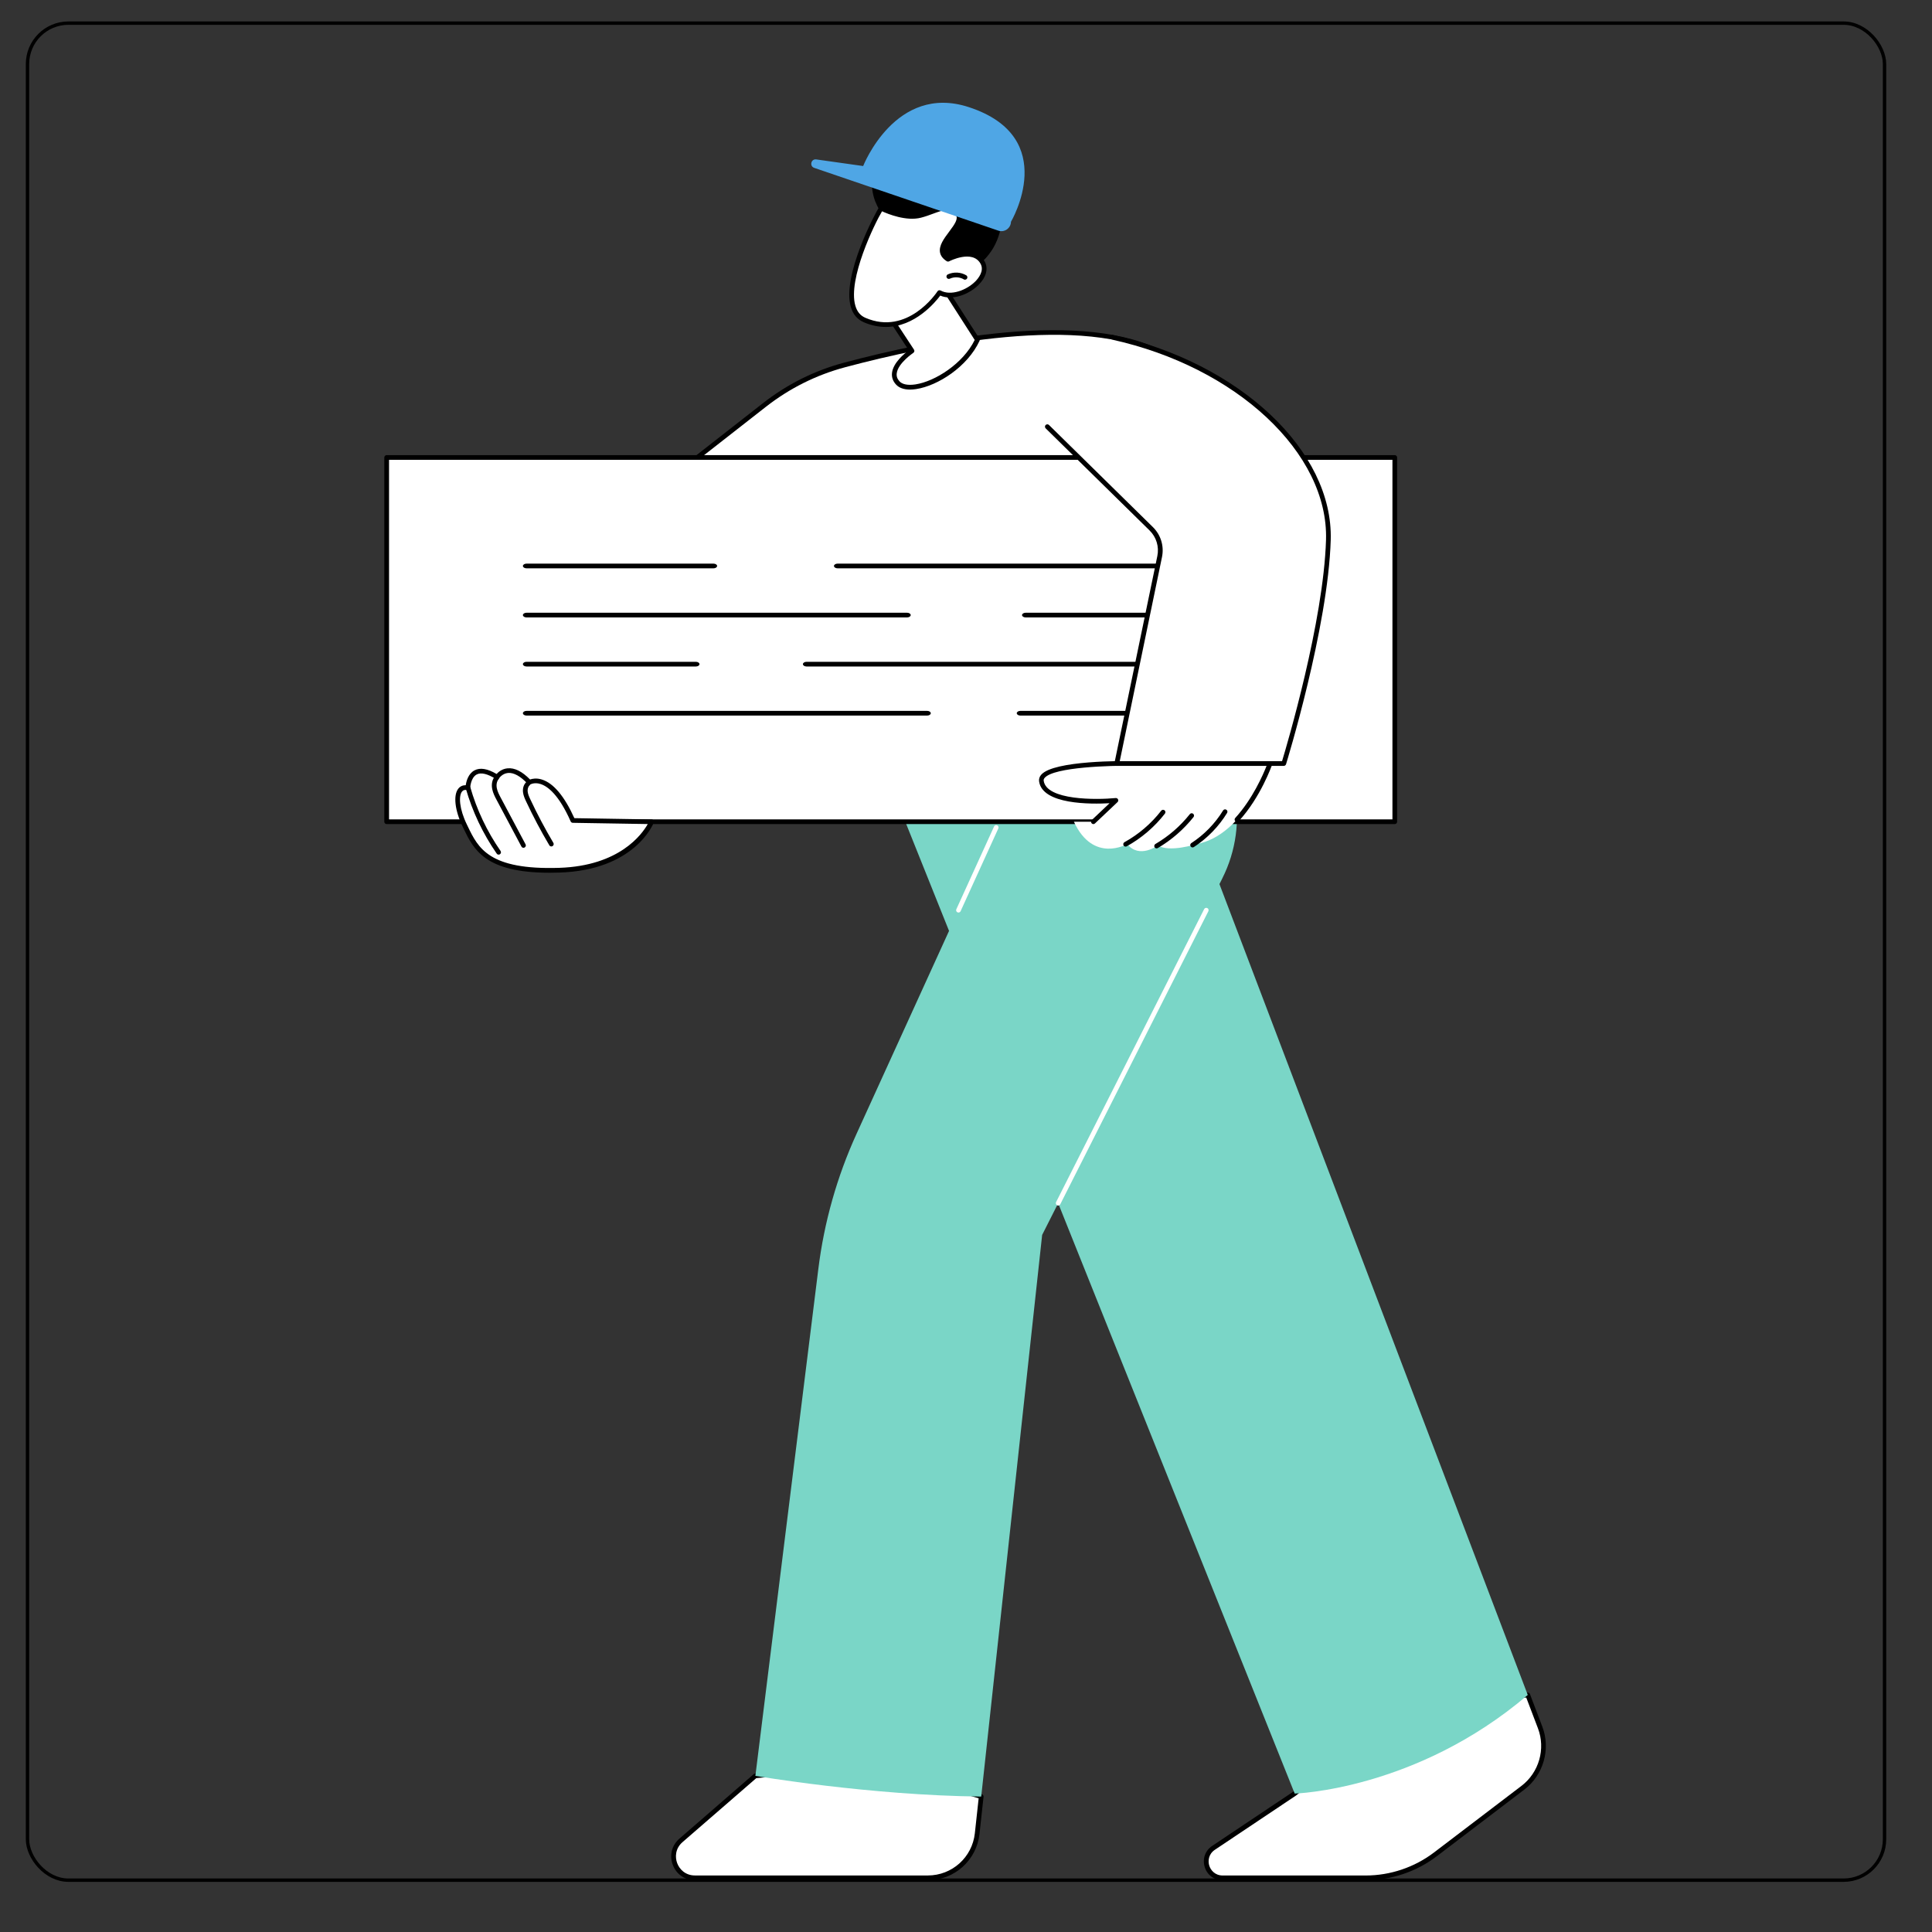 <?xml version="1.0" encoding="UTF-8"?><svg id="Laag_1" xmlns="http://www.w3.org/2000/svg" viewBox="0 0 566.93 566.93"><rect x="0" y="0" width="566.93" height="566.93" fill="#333333" stroke="none"/><defs><style>.cls-1{fill:none;stroke:#000;stroke-miterlimit:10;stroke-width:.99px;}.cls-2{fill:#fff;}.cls-3{fill:#7ad6c7;}.cls-4{fill:#4fa6e5;}</style></defs><path class="cls-2" d="M448.31,497.36c-40.24,4.9-68.39,28.94-68.39,28.94l-23.82,15.93c-3.95,2.64-2.08,8.8,2.67,8.8h41.99c7.38,0,14.56-2.42,20.44-6.89l25.69-19.56c5.41-4.12,7.47-11.31,5.05-17.67l-3.63-9.55Z"/><path d="M353.51,547.82c-.72-2.37.15-4.79,2.2-6.16l23.79-15.91c1.12-.94,29.34-24.27,68.72-29.07.31-.05.62.14.73.44l3.63,9.55c2.51,6.6.34,14.19-5.28,18.47l-25.69,19.56c-5.96,4.54-13.37,7.03-20.86,7.03h-41.99c-2.48,0-4.54-1.53-5.26-3.9ZM380.37,526.83s-.04.03-.06.05l-23.82,15.93c-1.87,1.25-2.06,3.27-1.65,4.62.41,1.35,1.69,2.92,3.94,2.92h41.99c7.19,0,14.3-2.4,20.02-6.75l25.69-19.56c5.13-3.91,7.12-10.85,4.82-16.88l-3.44-9.04c-39.28,4.97-67.21,28.47-67.49,28.71Z"/><path class="cls-3" d="M340.12,212.84l-75.67,25.29,115.47,288.18s35.62-1,68.39-28.94l-108.19-284.53Z"/><path class="cls-2" d="M199.83,540.04c-4.38,3.8-1.69,10.99,4.1,10.99h68.34c7.43,0,13.67-5.6,14.47-12.99l1.18-10.85c-32.75-10.06-66.27-6.08-66.27-6.08l-21.82,18.93Z"/><path d="M197.42,547.2c-1.04-2.79-.29-5.73,1.96-7.68l21.82-18.93c.1-.09.23-.15.37-.16.34-.04,34.05-3.88,66.56,6.11.32.1.52.41.48.73l-1.18,10.85c-.84,7.76-7.36,13.61-15.16,13.61h-68.34c-2.98,0-5.47-1.73-6.51-4.52ZM221.94,521.77l-21.66,18.79c-2.15,1.87-2.22,4.41-1.57,6.16.65,1.75,2.37,3.62,5.22,3.62h68.34c7.1,0,13.02-5.32,13.79-12.37l1.12-10.28c-30.72-9.29-62.37-6.22-65.24-5.91Z"/><path class="cls-3" d="M358.67,257.76c4.06-8.04,5.3-17.21,3.52-26.04l-2.63-13-59.58,7.3-48.63,106.68c-5.74,12.58-9.52,25.96-11.22,39.69l-18.47,148.72s33.4,5.73,66.27,6.08l17.88-164.81,52.87-104.62Z"/><path class="cls-2" d="M310.51,353.76c.25,0,.5-.14.62-.38l43.45-85.98c.17-.34.04-.76-.3-.93-.34-.17-.76-.04-.93.3l-43.45,85.98c-.17.34-.04.76.3.93.1.05.21.07.31.07Z"/><path class="cls-2" d="M281.25,267.78c.26,0,.51-.15.63-.4l11.07-24.28c.16-.35,0-.76-.34-.91-.35-.16-.76,0-.91.34l-11.07,24.28c-.16.35,0,.76.34.91.09.04.19.06.29.06Z"/><path class="cls-2" d="M193.01,143.32l31.3-24.48c6.96-5.45,14.95-9.45,23.49-11.73,23.17-6.19,70.25-16.2,93.86-3.02l9.45,41.27-158.1-2.03Z"/><path d="M351.11,146.04l-158.1-2.03c-.29,0-.55-.19-.65-.47-.09-.28,0-.58.23-.76l31.3-24.48c7.11-5.56,15.09-9.55,23.73-11.86,25.17-6.73,70.91-16.05,94.38-2.95.17.1.29.26.34.45l9.45,41.27c.05.21,0,.42-.14.59-.13.16-.33.26-.54.26h0ZM247.98,107.77c-8.46,2.26-16.28,6.17-23.24,11.61l-29.76,23.27,155.26,2-9.18-40.11c-23.12-12.64-68.21-3.42-93.08,3.23Z"/><rect class="cls-2" x="113.46" y="134.24" width="295.82" height="106.89"/><path d="M112.77,241.13v-106.89c0-.38.31-.69.69-.69h295.82c.38,0,.69.31.69.69v106.89c0,.38-.31.69-.69.69H113.46c-.38,0-.69-.31-.69-.69ZM408.59,134.93H114.16s0,105.51,0,105.51h294.44s0-105.51,0-105.51Z"/><path d="M245.8,166.77h116.39c.6,0,1.08-.31,1.08-.69,0-.38-.48-.69-1.08-.69h-116.39c-.6,0-1.08.31-1.08.69s.48.69,1.08.69Z"/><path d="M154.52,166.77h54.83c.6,0,1.08-.31,1.08-.69,0-.38-.48-.69-1.08-.69h-54.83c-.6,0-1.08.31-1.08.69,0,.38.48.69,1.08.69Z"/><path d="M300.99,181.18h61.19c.6,0,1.08-.31,1.08-.69s-.48-.69-1.08-.69h-61.19c-.6,0-1.08.31-1.08.69s.48.69,1.08.69Z"/><path d="M154.52,181.18h111.64c.6,0,1.08-.31,1.08-.69,0-.38-.48-.69-1.08-.69h-111.64c-.6,0-1.08.31-1.08.69,0,.38.48.69,1.08.69Z"/><path d="M236.69,195.58h125.5c.6,0,1.08-.31,1.08-.69s-.48-.69-1.08-.69h-125.5c-.6,0-1.08.31-1.08.69s.48.69,1.08.69Z"/><path d="M154.52,195.58h49.66c.6,0,1.08-.31,1.08-.69,0-.38-.48-.69-1.08-.69h-49.66c-.6,0-1.08.31-1.08.69,0,.38.48.69,1.08.69Z"/><path d="M299.44,209.98h62.75c.6,0,1.08-.31,1.08-.69,0-.38-.48-.69-1.08-.69h-62.75c-.6,0-1.08.31-1.08.69s.48.69,1.08.69Z"/><path d="M154.52,209.98h117.53c.6,0,1.08-.31,1.08-.69,0-.38-.48-.69-1.08-.69h-117.53c-.6,0-1.08.31-1.08.69,0,.38.48.69,1.08.69Z"/><path class="cls-2" d="M191.19,241.13s-5.28,13.5-27.04,14.21c-21.76.72-24.62-6.63-27.76-13.07-3.13-6.45-2.69-11.91.9-11.1,0,0,.27-8.45,8.6-3.15,0,0,3.22-5.17,9.49,1.54,0,0,6.09-3.75,12.71,11.2l23.1.38Z"/><path d="M136.05,243.16l-.28-.58c-2.3-4.74-2.82-9.22-1.28-11.16.53-.66,1.27-1.01,2.13-1.01h.05c.17-1.17.74-3.39,2.58-4.36,1.64-.87,3.81-.5,6.47,1.07.54-.6,1.61-1.51,3.21-1.66,2.07-.21,4.28.9,6.61,3.28.65-.24,1.87-.49,3.45,0,3.41,1.06,6.62,4.87,9.55,11.34l22.66.37c.23,0,.44.12.56.31.13.19.15.43.07.64-.22.57-5.7,13.93-27.66,14.65-.99.03-1.94.05-2.86.05-19.02,0-22.33-6.85-25.26-12.93ZM168.08,241.45c-.27,0-.51-.16-.62-.41-3.47-7.84-6.71-10.29-8.82-10.97-1.77-.57-2.87.06-2.91.08-.28.17-.64.12-.87-.12-2.1-2.26-4.12-3.37-5.79-3.21-1.69.16-2.58,1.51-2.61,1.56-.1.16-.25.27-.43.31-.18.04-.37,0-.52-.09-2.42-1.54-4.36-2-5.62-1.34-1.79.94-1.92,3.91-1.92,3.94,0,.21-.11.4-.27.52-.16.13-.37.17-.57.13-.7-.16-1.21-.02-1.56.43-1.01,1.27-.84,5.02,1.44,9.7l.28.58c3.03,6.28,6.18,12.77,26.83,12.1,17.68-.58,24.28-9.86,25.96-12.85l-22.01-.36Z"/><path d="M161.79,248.38c.12,0,.24-.03.35-.1.33-.19.44-.62.24-.95-2.45-4.14-4.73-8.44-6.77-12.79-.39-.83-.69-1.52-.77-2.25-.06-.58.05-1.36.55-1.81.28-.25.31-.69.05-.97-.25-.28-.69-.31-.97-.05-.76.68-1.13,1.79-1,2.99.11,1.01.55,1.94.89,2.68,2.06,4.39,4.35,8.73,6.83,12.91.13.22.36.34.59.34Z"/><path d="M153.62,248.77c.11,0,.22-.03.32-.08.34-.18.46-.6.28-.93l-7.23-13.58c-.49-.93-1.01-1.89-1.2-2.89-.2-1.01-.02-1.99.49-2.6.24-.29.2-.73-.09-.97-.29-.24-.73-.2-.97.09-.78.94-1.07,2.31-.78,3.75.24,1.2.82,2.3,1.34,3.27l7.23,13.58c.12.23.36.37.61.37Z"/><path d="M146.32,250.78c.14,0,.27-.04.39-.12.31-.22.39-.65.17-.96-3.99-5.75-6.99-12.09-8.91-18.82-.11-.37-.49-.58-.85-.47-.37.11-.58.49-.47.85,1.97,6.88,5.03,13.35,9.11,19.23.13.19.35.3.57.3Z"/><path class="cls-2" d="M372.68,224.02s-7.29,21.13-21.57,23.66c0,0-7.93,2.58-11.34.4,0,0-5.42,4.06-9.01-.4,0,0-9.93,5.78-15.63-6.55h5.7s6.62-6.26,6.62-6.26c0,0-20.85,2.05-21.88-5.7-.74-5.56,26.66-5.15,26.66-5.15h40.44Z"/><path d="M320.84,241.82c.17,0,.34-.06.47-.19l6.62-6.26c.21-.2.28-.52.15-.79-.12-.27-.4-.43-.7-.4-5.61.55-20.35.71-21.12-5.1-.02-.19-.02-.48.31-.85,2.81-3.16,19.46-3.61,25.65-3.52h39.46c-.99,2.52-4.11,9.75-9.21,15.32-.26.28-.24.72.04.98.28.26.72.24.98-.04,6.46-7.04,9.71-16.33,9.85-16.72.07-.21.04-.44-.09-.63-.13-.18-.34-.29-.56-.29h-40.44c-2.33-.04-22.96-.22-26.69,3.98-.52.58-.74,1.25-.65,1.95.92,6.91,15.33,6.74,20.68,6.44l-5.21,4.93c-.28.26-.29.7-.03.98.14.14.32.22.5.22Z"/><path d="M330.3,248.43c.11,0,.23-.03.33-.09,4.32-2.38,8.19-5.7,11.21-9.6.23-.3.18-.73-.12-.97-.3-.23-.73-.18-.97.12-2.9,3.75-6.63,6.95-10.78,9.24-.33.18-.46.6-.27.94.13.23.36.36.61.36Z"/><path d="M339.4,248.95c.12,0,.24-.03.35-.1,4.03-2.37,7.56-5.43,10.48-9.09.24-.3.19-.73-.11-.97-.3-.24-.73-.19-.97.11-2.81,3.53-6.21,6.48-10.1,8.76-.33.19-.44.62-.25.95.13.22.36.34.6.34Z"/><path d="M349.95,248.67c.13,0,.26-.04.38-.11,3.93-2.55,7.3-6.01,9.75-10.01.2-.32.1-.75-.23-.95-.33-.2-.75-.1-.95.23-2.34,3.82-5.56,7.13-9.32,9.57-.32.21-.41.64-.2.96.13.2.35.31.58.31Z"/><path class="cls-2" d="M327.73,224.05h48.98s12.3-39.66,13.08-65.6c.78-25.93-26.51-51.39-63.46-59.5l-19,26.25,30.49,29.96c2.16,2.12,3.09,5.19,2.48,8.15l-12.58,60.73Z"/><path d="M327.73,224.74h48.99c.3,0,.57-.2.66-.49.12-.4,12.34-40.05,13.11-65.78.78-26.14-26.73-52.01-64-60.19-.37-.08-.74.15-.82.53-.08.37.15.74.53.82,36.63,8.04,63.68,33.32,62.91,58.8-.72,24-11.5,60.31-12.9,64.93h-47.63s12.4-59.9,12.4-59.9c.66-3.21-.33-6.49-2.67-8.79l-30.49-29.96c-.27-.27-.71-.26-.98,0-.27.27-.26.71,0,.98l30.49,29.96c2,1.97,2.85,4.78,2.28,7.52l-12.58,60.73c-.04.2,0,.42.14.58.13.16.33.25.54.25Z"/><path d="M256.92,59.32c-1.45-3.62-1.56-8.05.53-11.31,2.39-3.72,6.93-5.09,11.14-5.78,5.38-.88,11.17-1.04,15.94,1.74,3.2,1.87,5.68,4.95,7.32,8.4,2.81,5.95,3.12,13.31.24,19.22-2.88,5.91-9.1,10.02-15.38,9.53-4.82-.38-9.39-3.68-11.5-8.27-1.21-2.64-1.28-4.01-3.27-6.13-2.03-2.16-3.88-4.59-5.01-7.41Z"/><path class="cls-2" d="M259.23,90.08c.31.62,8.39,12.89,8.39,12.89,0,0-7.94,5.27-4.2,9.39,3.75,4.13,18.58-2.28,23.39-12.64l-11.91-18.54-15.68,8.9Z"/><path d="M262.91,112.82c-.92-1.01-1.31-2.18-1.15-3.45.36-2.92,3.59-5.6,4.91-6.58-1.92-2.91-7.78-11.82-8.07-12.4-.16-.33-.04-.73.28-.91l15.68-8.9c.32-.18.72-.08.92.23l11.91,18.54c.13.2.14.45.05.66-3.54,7.63-12.24,13.19-18.6,14.16-.64.1-1.24.15-1.8.15-1.82,0-3.23-.51-4.12-1.49ZM274.68,82.1l-14.49,8.23c1.21,1.91,5.23,8.04,8.01,12.26.21.32.12.74-.19.95-.04.03-4.5,3.02-4.87,6-.11.87.15,1.64.8,2.35.84.92,2.5,1.24,4.69.91,5.78-.88,13.99-6.1,17.39-13.04l-11.34-17.67Z"/><path class="cls-2" d="M275.68,85.86s-8.97,13.65-22,8.03c-10.17-4.38,3.26-30.39,4.89-32.77,0,0,6.6,3.35,11.51,2.09,4.9-1.26,8.12-4.05,10.91-.56,2.8,3.49-8.74,9.71-2.8,13.42,0,0,7.41-3.91,10.13.98,2.73,4.89-7.2,11.81-12.65,8.81Z"/><path d="M253.41,94.52c-1.86-.8-3.12-2.3-3.74-4.45-2.66-9.25,7.34-27.89,8.34-29.34.2-.28.57-.38.88-.22.06.03,6.43,3.22,11.02,2.04,1.24-.32,2.36-.74,3.45-1.14,3.11-1.16,5.8-2.16,8.18.82,1.57,1.96-.2,4.32-1.92,6.61-1.32,1.76-2.68,3.58-2.42,4.99.1.54.45,1.02,1.05,1.46,2.89-1.4,8.38-2.71,10.69,1.44,1.13,2.04.48,4.6-1.76,6.84-2.83,2.84-7.69,4.7-11.27,3.17-1.48,1.98-7.44,9.2-15.97,9.2-2.04,0-4.22-.41-6.52-1.4ZM276.02,85.25c3,1.66,7.62-.1,10.18-2.67.85-.86,2.71-3.08,1.53-5.2-2.36-4.24-9.14-.74-9.21-.7-.22.11-.48.1-.69-.02-1.13-.71-1.8-1.58-1.99-2.59-.37-2,1.17-4.07,2.67-6.07,1.72-2.29,2.78-3.87,1.94-4.92-1.68-2.1-3.33-1.6-6.62-.38-1.06.4-2.27.84-3.58,1.18-4.3,1.11-9.68-1.08-11.42-1.88-2.22,3.69-10.08,19.9-7.84,27.69.51,1.76,1.47,2.93,2.96,3.57,12.34,5.32,20.8-7.24,21.15-7.78.13-.2.35-.31.58-.31.11,0,.23.03.33.09Z"/><path d="M283.18,82.06c.24,0,.47-.12.6-.34.19-.33.08-.75-.25-.94-1.62-.95-3.69-1.05-5.4-.26-.35.16-.5.57-.34.92.16.35.57.5.92.34,1.3-.6,2.88-.53,4.12.2.11.06.23.1.35.1Z"/><path class="cls-4" d="M239.51,46.78l13.78,1.94h0s9.49-24.3,30.98-17.29c27.12,8.85,12.39,33.65,12.39,33.65h0c-.04,1.91-1.94,3.23-3.74,2.59l-53.99-18.41c-1.47-.5-.95-2.69.59-2.48Z"/><rect class="cls-1" x="8.07" y="6.79" width="544.93" height="544.93" rx="12" ry="12"/></svg>